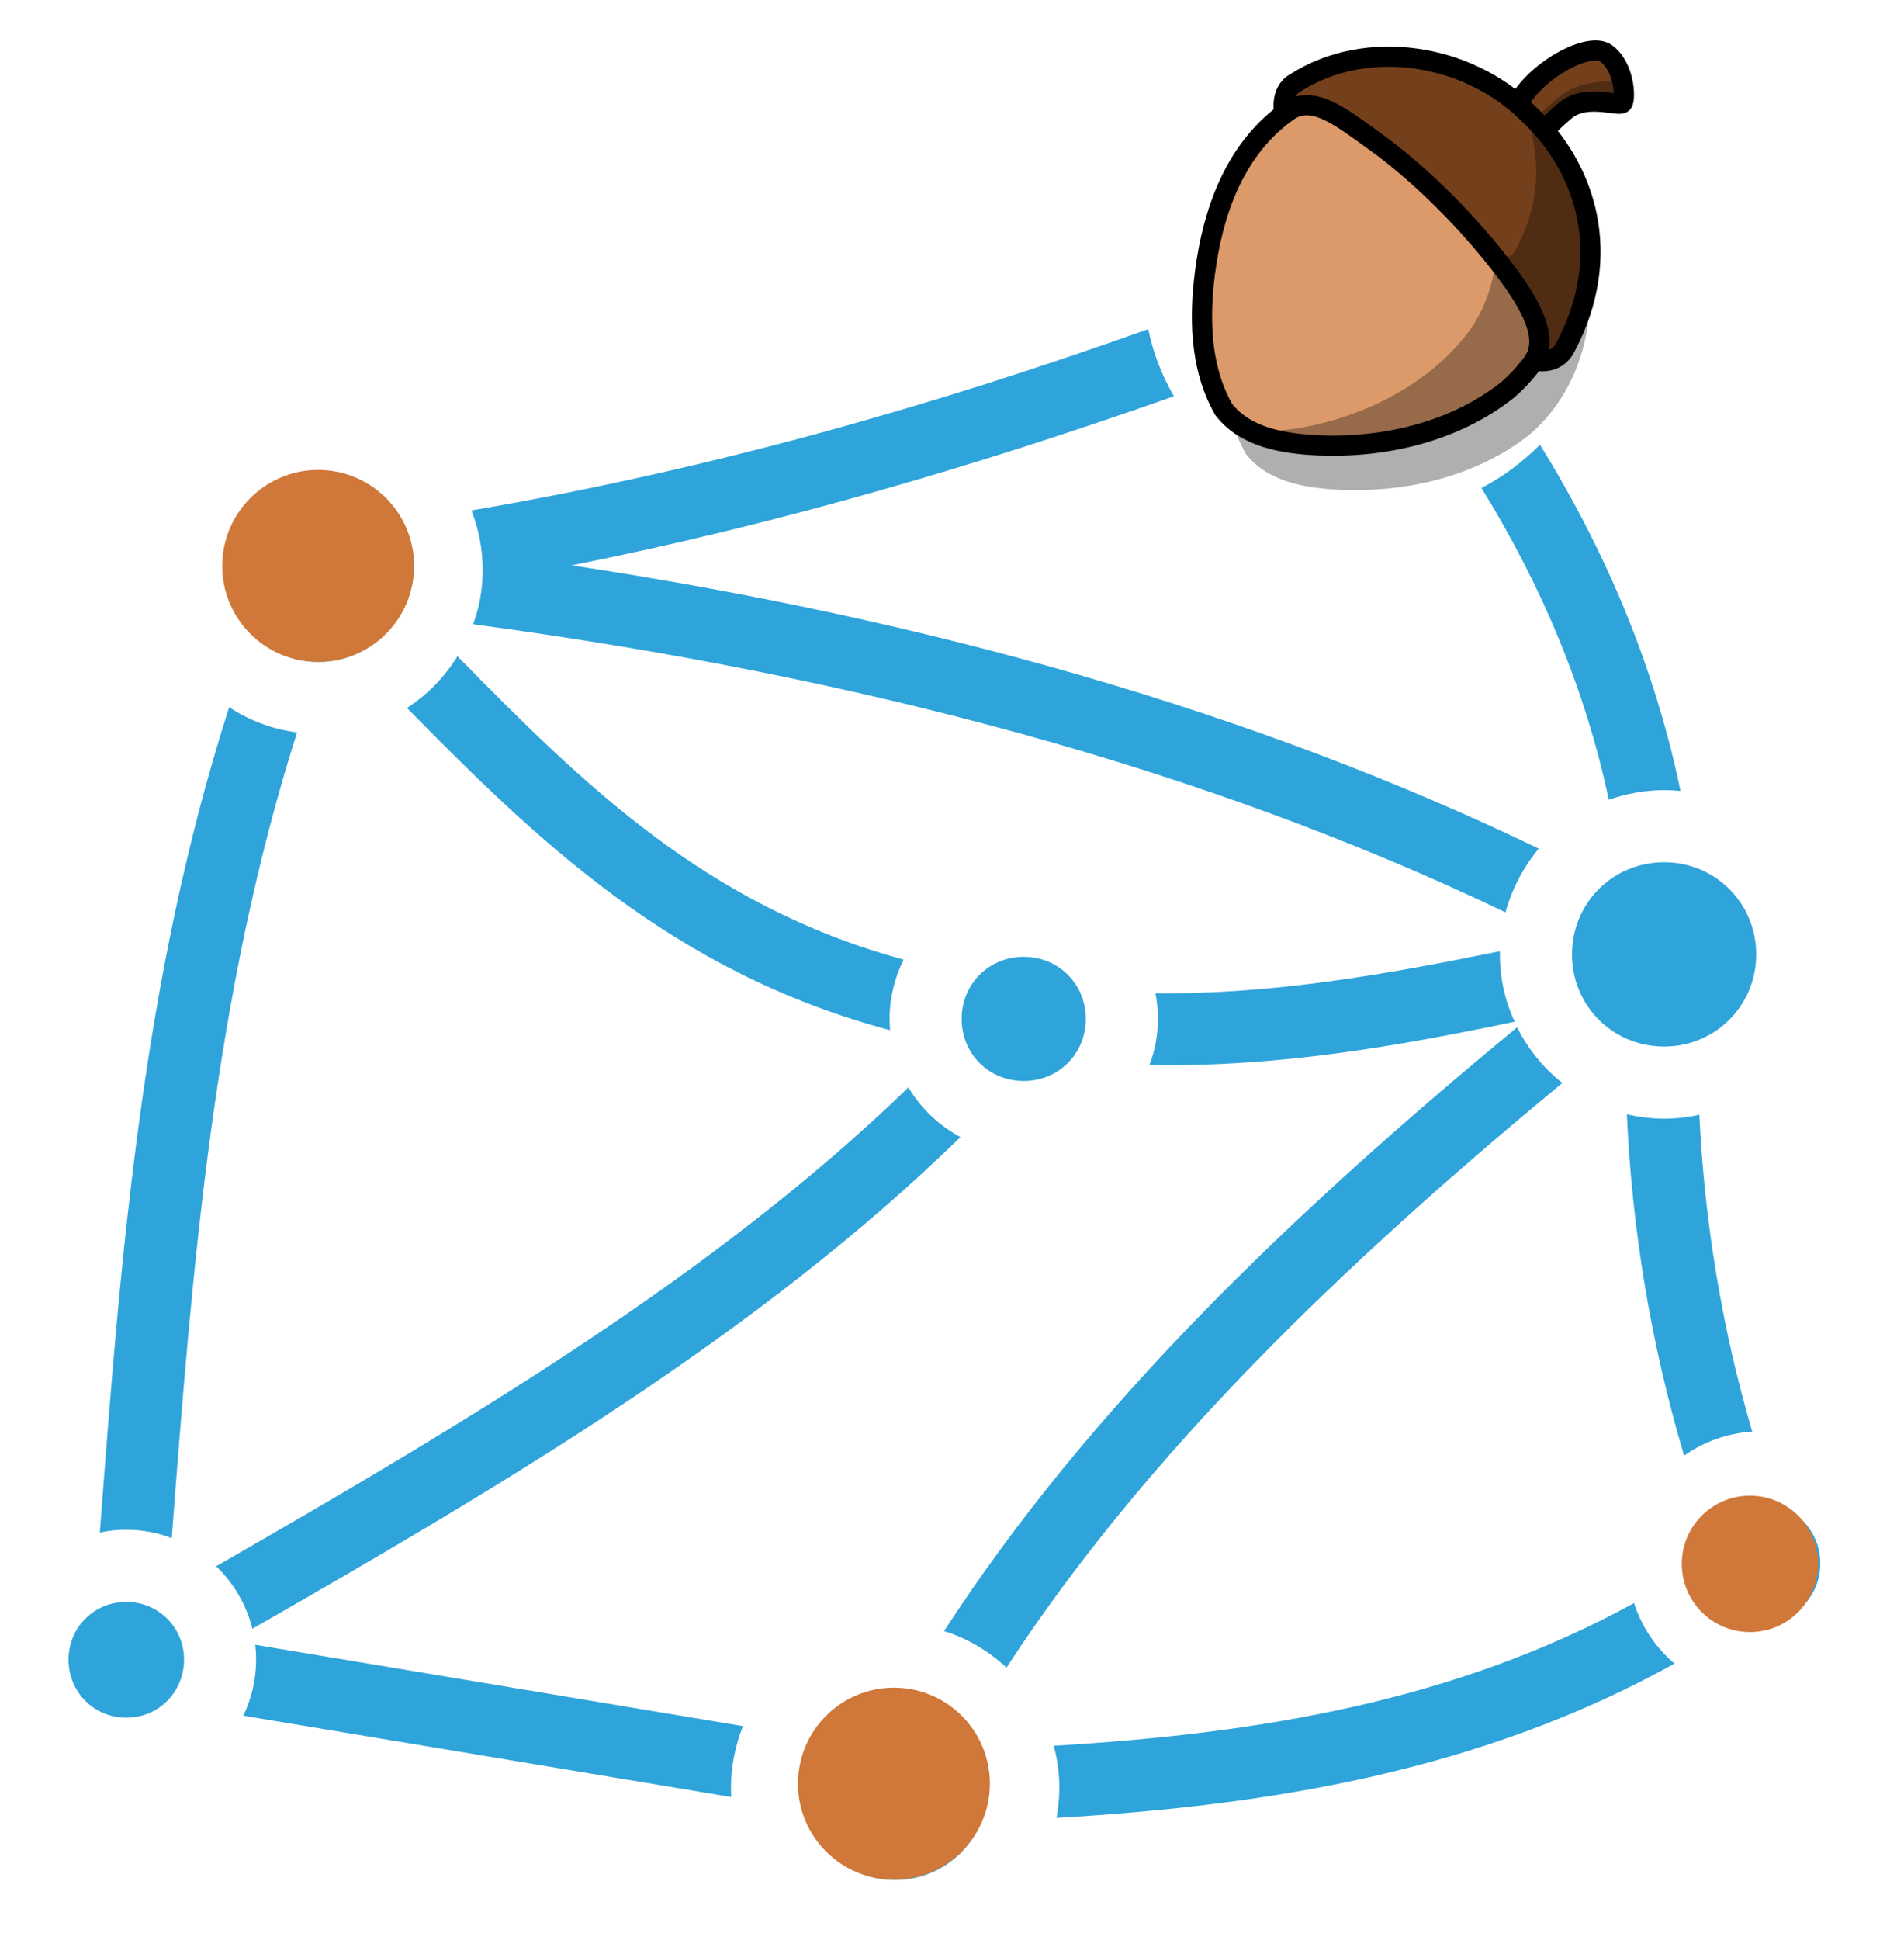 <svg width="377" height="384" viewBox="0 0 377 384" fill="none" xmlns="http://www.w3.org/2000/svg">
<path d="M227.362 65.138C185.176 80.165 141.166 92.852 93.35 101.02C94.778 104.668 95.571 108.633 95.571 112.756C95.571 116.562 94.936 120.21 93.668 123.54C169.951 133.77 238.622 152.087 298.095 180.555C299.364 175.876 301.663 171.594 304.677 167.947C248.217 140.748 183.828 122.589 113.175 111.884C155.361 103.478 194.692 91.742 232.437 78.42C230.058 74.297 228.314 69.864 227.362 65.138ZM304.914 88.015C301.505 91.425 297.619 94.359 293.337 96.579C305.47 116.245 313.954 136.704 318.553 158.272C321.963 157.083 325.69 156.369 329.496 156.369C330.607 156.369 331.717 156.449 332.748 156.528C327.752 132.501 318.316 109.663 304.914 88.015ZM63.059 94.518C52.901 94.518 44.821 102.606 44.821 112.756C44.821 122.906 52.901 130.994 63.059 130.994C73.209 130.994 81.297 122.906 81.297 112.756C81.297 102.606 73.209 94.518 63.059 94.518ZM90.575 129.884C88.037 134.008 84.628 137.497 80.584 140.113C106.038 165.964 132.999 192.37 176.216 203.868C176.216 203.154 176.136 202.361 176.136 201.648C176.136 197.445 177.167 193.48 178.912 189.912C139.66 179.207 115.474 155.18 90.575 129.884ZM45.376 139.955C28.121 193.718 23.87 248.75 19.771 303.306C21.46 302.91 23.212 302.751 25.004 302.751C28.168 302.751 31.198 303.306 34.005 304.417C38.12 250.177 42.386 196.573 58.817 144.951C53.916 144.316 49.349 142.572 45.376 139.955ZM329.496 170.643C319.346 170.643 311.258 178.731 311.258 188.881C311.258 199.031 319.346 207.119 329.496 207.119C339.646 207.119 347.735 199.031 347.735 188.881C347.735 178.731 339.646 170.643 329.496 170.643ZM296.985 188.247C274.464 192.846 252.103 196.811 228.789 196.573C229.107 198.238 229.265 199.903 229.265 201.648C229.265 204.82 228.71 207.912 227.6 210.767C252.975 211.243 276.764 207.04 299.919 202.203C298.016 198.159 296.985 193.639 296.985 188.881V188.247ZM202.701 189.357C195.802 189.357 190.41 194.749 190.41 201.648C190.41 208.547 195.802 213.939 202.701 213.939C209.6 213.939 214.992 208.547 214.992 201.648C214.992 194.749 209.6 189.357 202.701 189.357ZM300.395 203.313C256.305 239.71 215.864 278.169 186.921 322.813C191.599 324.241 195.802 326.778 199.291 330.029C226.966 287.606 266.059 250.098 309.355 214.335C305.628 211.401 302.536 207.595 300.395 203.313ZM179.863 215.208C141.88 252.001 92.954 281.183 42.799 309.967C46.256 313.298 48.794 317.58 49.975 322.338C100.408 293.474 150.523 263.737 190.172 225.04C185.89 222.741 182.321 219.331 179.863 215.208ZM322.122 220.52C323.153 243.358 326.88 265.958 333.461 288.081C337.268 285.385 341.946 283.641 346.942 283.324C340.915 262.706 337.505 241.851 336.475 220.6C334.175 221.155 331.875 221.393 329.496 221.393C326.959 221.393 324.501 221.075 322.122 220.52ZM348.528 297.518C341.867 297.518 336.633 302.751 336.633 309.412C336.633 316.073 341.867 321.307 348.528 321.307C355.189 321.307 360.422 316.073 360.422 309.412C360.422 302.751 355.189 297.518 348.528 297.518ZM25.004 317.025C18.605 317.025 13.57 322.1 13.57 328.443C13.57 334.866 18.605 339.941 25.004 339.941C31.404 339.941 36.439 334.866 36.439 328.443C36.439 322.1 31.404 317.025 25.004 317.025ZM323.549 317.263C288.104 336.69 249.169 343.113 208.648 345.492C209.362 348.188 209.758 350.964 209.758 353.818C209.758 355.88 209.52 357.863 209.203 359.766C251.31 357.308 293.099 350.567 331.558 329.236C327.831 326.065 325.056 321.941 323.549 317.263ZM50.538 325.509C50.649 326.461 50.712 327.413 50.712 328.443C50.712 332.408 49.801 336.135 48.183 339.545L144.814 355.642C144.735 355.008 144.735 354.453 144.735 353.818C144.735 349.536 145.607 345.413 147.114 341.607L50.538 325.509ZM177.246 335.58C167.096 335.58 159.008 343.668 159.008 353.818C159.008 363.968 167.096 372.057 177.246 372.057C187.396 372.057 195.485 363.968 195.485 353.818C195.485 343.668 187.396 335.58 177.246 335.58Z" fill="#2FA4DA"/>
<path d="M303.84 34.305C291.568 22.024 269.727 21.399 256.733 32.94C247.587 40.96 243.942 53.276 242.745 64.94C241.9 73.347 242.401 82.371 246.715 89.863C251.046 95.426 258.591 96.597 265.211 96.932C278.407 97.522 292.352 94.335 302.898 85.98C315.61 75.073 318.577 54.764 309.245 40.846C307.722 38.469 305.882 36.277 303.84 34.305V34.305Z" fill="black" fill-opacity="0.314"/>
<path d="M299.438 25.501C287.166 13.22 265.325 12.595 252.331 24.136C243.185 32.156 239.54 44.472 238.343 56.137C237.498 64.544 238 73.567 242.313 81.059C246.644 86.623 254.189 87.793 260.809 88.128C274.005 88.718 287.95 85.531 298.496 77.177C311.208 66.269 314.175 45.96 304.843 32.042C303.32 29.665 301.481 27.473 299.438 25.501V25.501Z" fill="#DC9A6A" stroke="black" stroke-width="4" stroke-linecap="round" stroke-linejoin="round"/>
<path d="M271.761 16.02C274.375 16.645 276.911 17.605 279.279 18.943C281.577 20.184 283.751 21.672 285.697 23.406C297.431 33.442 299.852 52.193 291.287 65.011C283.989 75.038 272.395 81.314 260.537 84.061C255.73 85.144 250.254 85.892 245.571 84.114C249.902 87.09 255.633 87.873 260.801 88.128C273.997 88.718 287.941 85.531 298.497 77.177C311.209 66.27 314.175 45.96 304.844 32.042C303.321 29.656 301.481 27.473 299.439 25.492C292.264 18.309 281.805 15.122 271.761 16.02V16.02Z" fill="black" fill-opacity="0.314"/>
<path fill-rule="evenodd" clip-rule="evenodd" d="M299.764 22.411C302.185 14.893 314.395 7.947 318.014 10.562C321.632 13.185 321.913 19.418 321.271 20.342C320.637 21.258 314.105 18.432 309.985 21.839C305.874 25.237 303.805 28.142 303.805 28.142L299.764 22.411Z" fill="url(#paint0_linear_909_488)" stroke="black" stroke-width="4"/>
<path fill-rule="evenodd" clip-rule="evenodd" d="M320.505 13.828C320.584 14.647 320.47 15.325 320.25 15.589C319.625 16.337 313.365 15.606 309.351 18.714C305.345 21.821 303.321 24.198 303.321 24.198L300.116 21.504C299.993 21.812 299.861 22.112 299.764 22.411L303.805 28.151C303.805 28.151 305.874 25.237 309.985 21.83C314.105 18.432 320.637 21.258 321.271 20.334C321.711 19.709 321.711 16.575 320.505 13.828V13.828Z" fill="black" fill-opacity="0.314"/>
<path d="M302.581 22.455C290.529 10.518 270.554 7.437 256.504 16.39C253.326 18.141 254.285 22.534 254.321 22.464C259.629 18.265 265.131 22.886 272.359 28.072C281.206 34.419 290.934 44.155 298.073 53.619C303.074 60.239 306.648 66.745 303.787 71.296C303.936 71.34 308.091 72.511 309.993 68.638C319.571 50.582 314.157 33.239 302.581 22.455V22.455Z" fill="url(#paint1_linear_909_488)" stroke="black" stroke-width="4" stroke-linecap="round" stroke-linejoin="round"/>
<path d="M301.63 21.126C305.451 31.039 304.949 40.414 300.098 49.464C298.998 51.524 297.307 50.855 295.89 50.828C296.638 51.753 297.369 52.695 298.073 53.619C303.065 60.248 306.648 66.754 303.787 71.296C303.936 71.34 308.092 72.52 309.993 68.647C318.761 52.096 314.914 34.093 301.63 21.126V21.126Z" fill="black" fill-opacity="0.314"/>
<circle cx="63" cy="112" r="19" fill="#D07839"/>
<circle cx="177" cy="353" r="19" fill="#D07839"/>
<circle cx="346.5" cy="309.5" r="13.5" fill="#D07839"/>
<defs>
<linearGradient id="paint0_linear_909_488" x1="-1.582" y1="-919.267" x2="20.196" y2="-919.267" gradientUnits="userSpaceOnUse">
<stop stop-color="#74401B"/>
</linearGradient>
<linearGradient id="paint1_linear_909_488" x1="-47.189" y1="-918.05" x2="13.574" y2="-918.05" gradientUnits="userSpaceOnUse">
<stop stop-color="#74401B"/>
</linearGradient>
</defs>
</svg>
